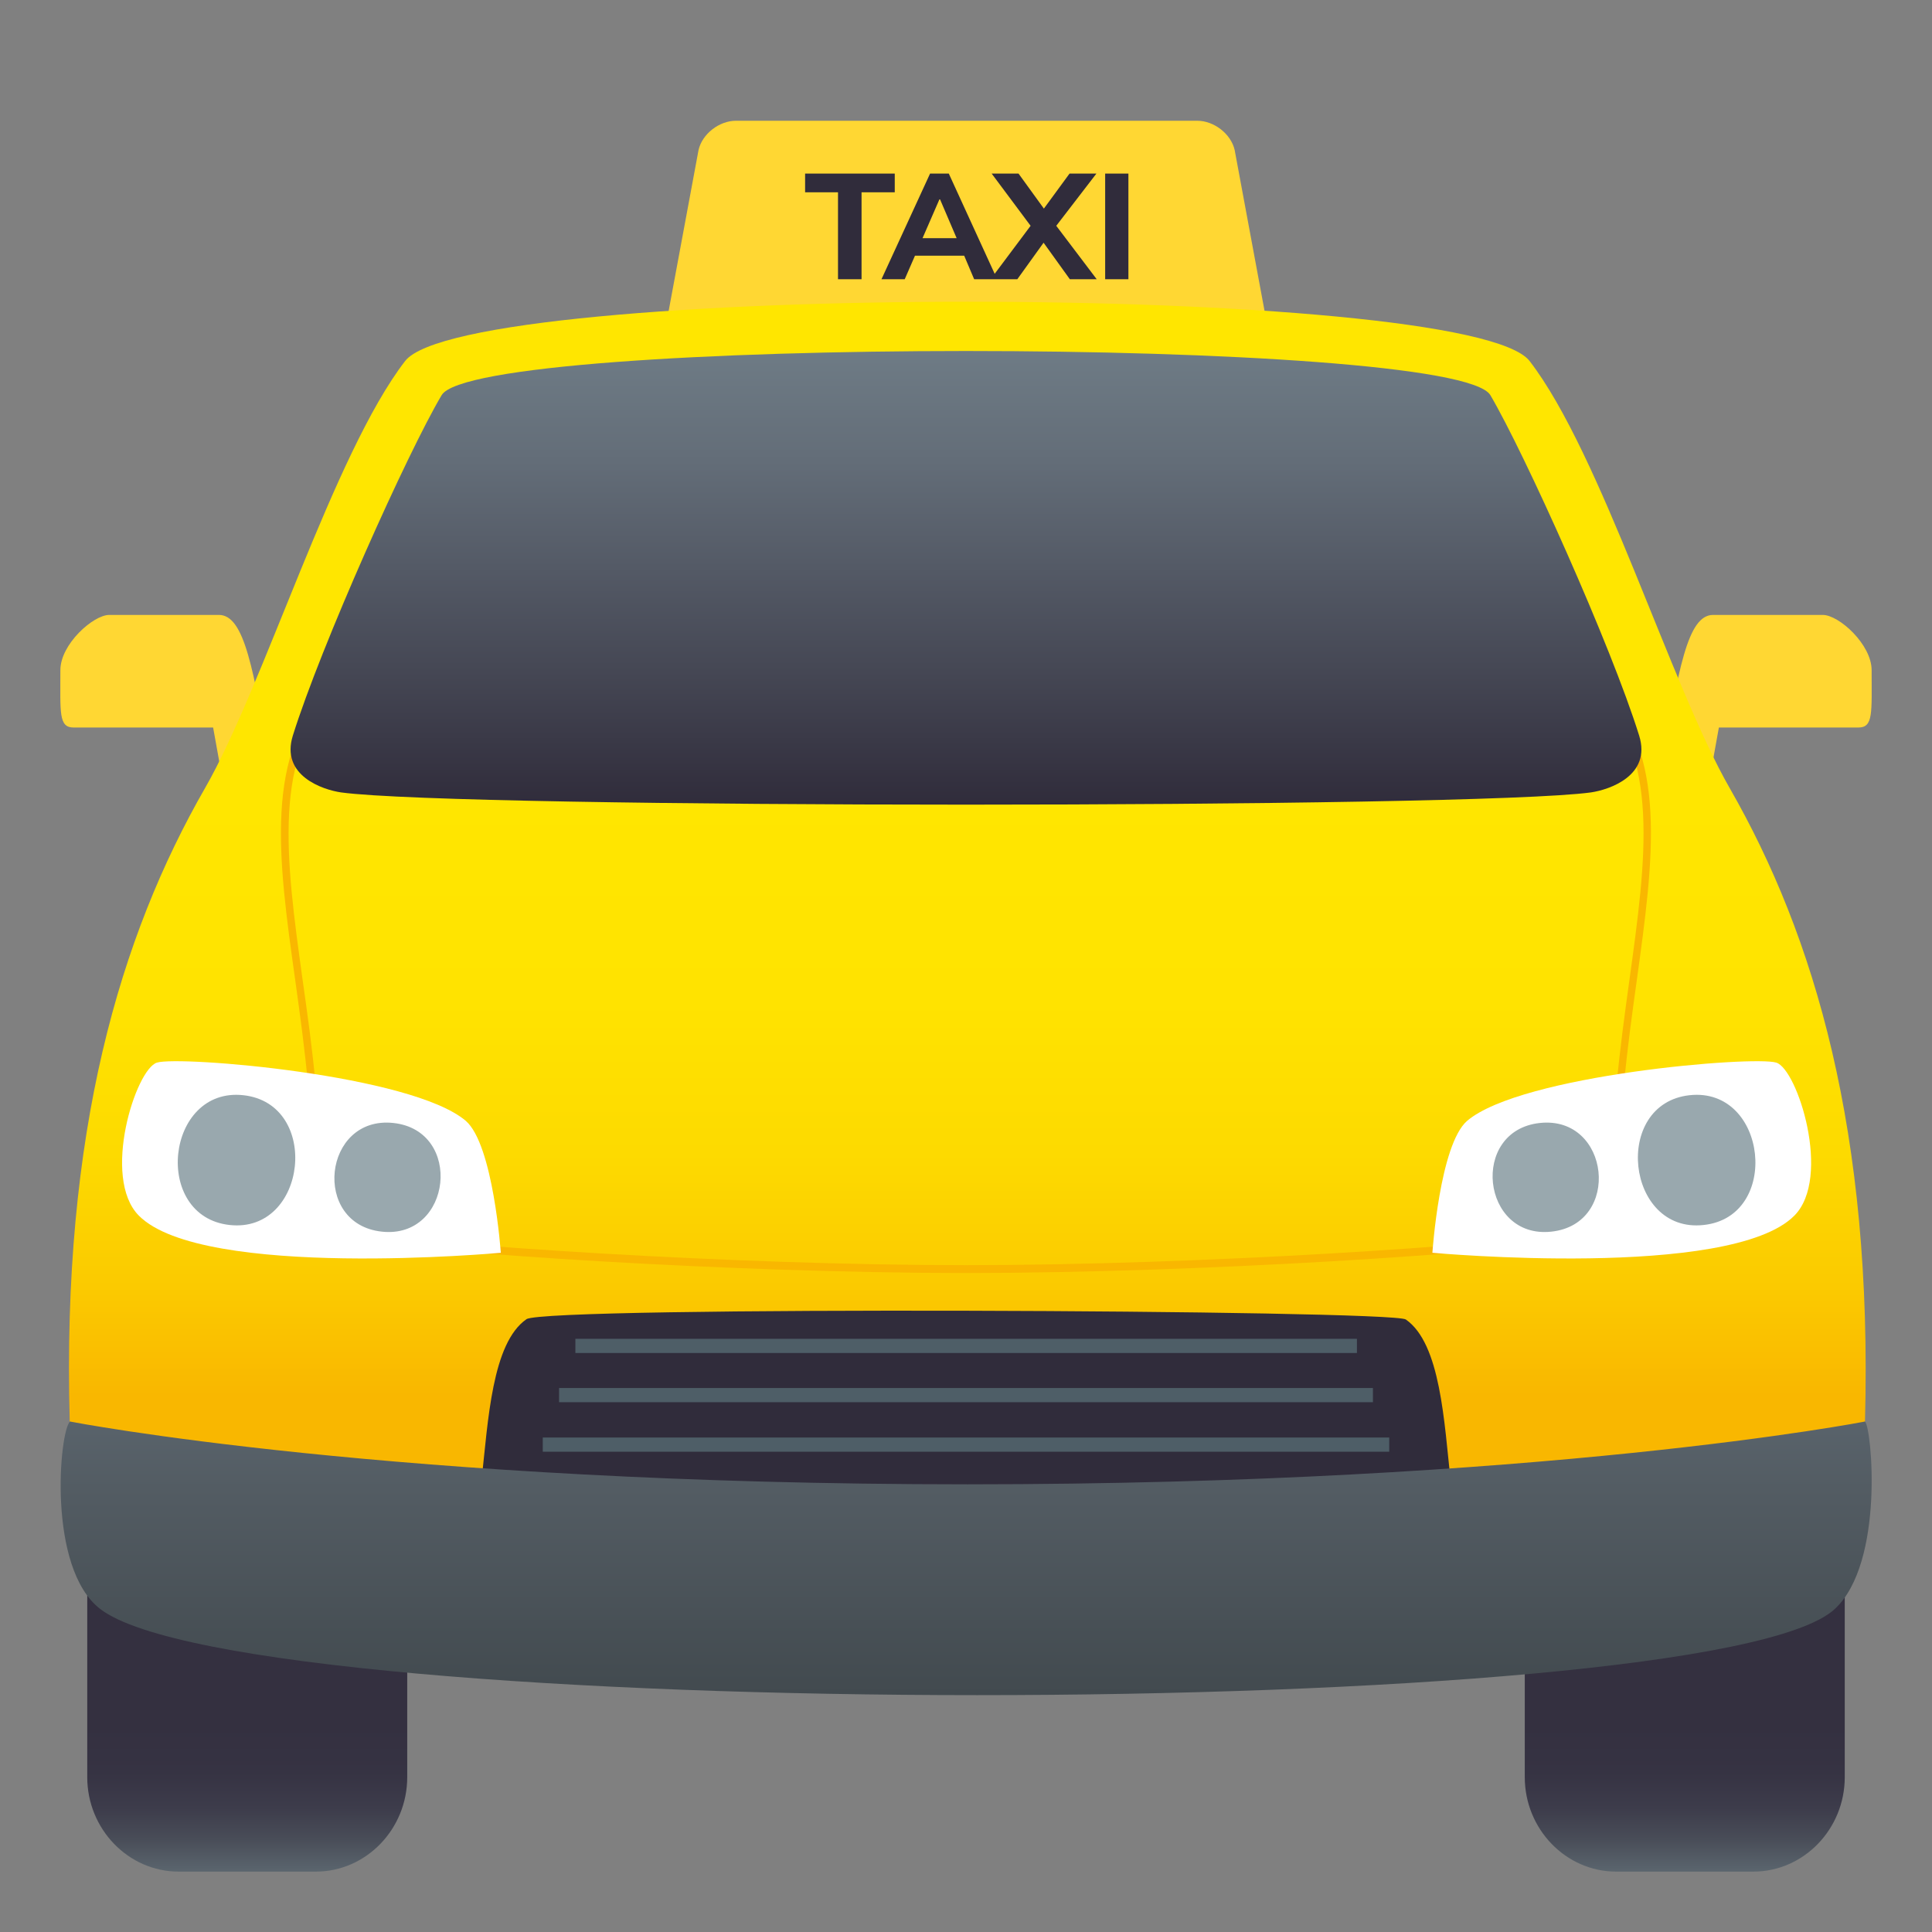 <?xml version="1.0" encoding="utf-8"?>
<!-- Generator: Adobe Illustrator 24.1.2, SVG Export Plug-In . SVG Version: 6.00 Build 0)  -->
<svg version="1.1" id="Layer_1" xmlns="http://www.w3.org/2000/svg" xmlns:xlink="http://www.w3.org/1999/xlink" x="0px" y="0px"
	 width="64px" height="64px" viewBox="0 0 64 64" style="enable-background:new 0 0 64 64;" xml:space="preserve">
<rect x="0" y="0" width="64" height="64" fill="#808080" stroke="none"/>
<path fill="#FFD733" d="M8.99,25.58c-0.59-3.42-0.89-5.21-1.74-5.21c-1.11,0-2.67,0-3.63,0C3.09,20.37,2,21.34,2,22.2
	c0,1.42-0.06,1.9,0.44,1.9c1.7,0,4.62,0,4.62,0l0.59,3.27C7.66,27.37,9.11,26.22,8.99,25.58z"/>
<path fill="#FFD733" d="M55.01,25.58c0.59-3.42,0.89-5.21,1.74-5.21c1.11,0,2.67,0,3.63,0c0.54,0,1.62,0.98,1.62,1.83
	c0,1.42,0.06,1.9-0.44,1.9c-1.7,0-4.62,0-4.62,0l-0.59,3.27C56.34,27.37,54.89,26.22,55.01,25.58z"/>
<path fill="#FFD733" d="M40.9,4.97C40.78,4.44,40.22,4,39.66,4H24.38c-0.56,0-1.12,0.44-1.24,0.97L22.02,11h20L40.9,4.97z"/>
<linearGradient id="SVGID_1_" gradientUnits="userSpaceOnUse" x1="8.193" y1="62" x2="8.193" y2="51.046">
	<stop  offset="0" style="stop-color:#5B666E"/>
	<stop  offset="9.453570e-03" style="stop-color:#59636C"/>
	<stop  offset="0.097" style="stop-color:#494D58"/>
	<stop  offset="0.192" style="stop-color:#3D3C4B"/>
	<stop  offset="0.299" style="stop-color:#363343"/>
	<stop  offset="0.442" style="stop-color:#343040"/>
</linearGradient>
<path fill="url(#SVGID_1_)" d="M2.89,51.05v7.82c0,1.72,1.36,3.13,3.03,3.13h4.54c1.67,0,3.03-1.41,3.03-3.13v-7.82H2.89z"/>
<linearGradient id="SVGID_2_" gradientUnits="userSpaceOnUse" x1="55.808" y1="62" x2="55.808" y2="51.046">
	<stop  offset="0" style="stop-color:#5B666E"/>
	<stop  offset="9.453570e-03" style="stop-color:#59636C"/>
	<stop  offset="0.097" style="stop-color:#494D58"/>
	<stop  offset="0.192" style="stop-color:#3D3C4B"/>
	<stop  offset="0.299" style="stop-color:#363343"/>
	<stop  offset="0.442" style="stop-color:#343040"/>
</linearGradient>
<path fill="url(#SVGID_2_)" d="M61.11,51.05v7.82c0,1.72-1.36,3.13-3.03,3.13h-4.54c-1.67,0-3.03-1.41-3.03-3.13v-7.82H61.11z"/>
<linearGradient id="SVGID_3_" gradientUnits="userSpaceOnUse" x1="32.045" y1="50.378" x2="32.045" y2="10">
	<stop  offset="0.103" style="stop-color:#F9B700"/>
	<stop  offset="0.192" style="stop-color:#FBCA00"/>
	<stop  offset="0.301" style="stop-color:#FDDA00"/>
	<stop  offset="0.425" style="stop-color:#FFE300"/>
	<stop  offset="0.6" style="stop-color:#FFE600"/>
</linearGradient>
<path fill="url(#SVGID_3_)" d="M61.78,47.09c0.26-9.59-1.67-16.08-4.48-20.98c-1.95-3.39-4.26-11.08-6.63-14.15c-2.02-2.62-35.23-2.62-37.25,0
	c-2.37,3.07-4.68,10.76-6.63,14.15c-2.81,4.9-4.75,11.38-4.48,20.98c0,0,1.42,1.11,2,1.21c13.63,2.54,41.92,2.97,55.46,0
	C60.35,48.18,61.78,47.09,61.78,47.09z"/>
<path fill="#302C3B" d="M17.44,43.7c-1.14,0.79-1.27,3.34-1.49,5.36c9.38,0.95,22.59,1.04,32.11,0.05c-0.22-2.02-0.34-4.6-1.49-5.4
	C46.12,43.39,18.06,43.26,17.44,43.7z"/>
<rect x="19.06" y="44.35" fill="#4E5E67" width="25.89" height="0.47"/>
<rect x="18.52" y="45.98" fill="#4E5E67" width="26.96" height="0.47"/>
<rect x="17.98" y="47.62" fill="#4E5E67" width="28.04" height="0.47"/>
<linearGradient id="SVGID_4_" gradientUnits="userSpaceOnUse" x1="46.46" y1="69.193" x2="46.46" y2="60.461" gradientTransform="matrix(1.034 0 0 1.038 -16.045 -15.697)">
	<stop  offset="0" style="stop-color:#424A4F"/>
	<stop  offset="0.753" style="stop-color:#535C63"/>
	<stop  offset="1" style="stop-color:#59636B"/>
</linearGradient>
<path fill="url(#SVGID_4_)" d="M61.78,47.09c0,0-10.66,2.08-29.73,2.08c-19.07,0-29.73-2.08-29.73-2.08c-0.35,0.3-0.77,4.85,1,6.21
	c4.94,3.8,53.37,3.81,57.46,0C62.44,51.76,62,47.28,61.78,47.09z"/>
<path fill="#F9B700" d="M11.62,40.81c2.81,0.44,12.61,1.1,20.38,1.1s17.57-0.66,20.38-1.1l0.07,0.25C49.63,41.51,39.8,42.17,32,42.17
	c-7.8,0-17.63-0.66-20.45-1.11L11.62,40.81z"/>
<path fill="#F9B700" d="M11,22.7c-2.27,2.22-1.79,5.72-1.22,9.77c0.32,2.31,0.65,4.69,0.52,7.11l0.25,0.01
	c0.13-2.45-0.2-4.84-0.53-7.16C9.47,28.45,9,25,11.18,22.88L11,22.7z"/>
<path fill="#F9B700" d="M53,22.7l-0.17,0.18c2.18,2.13,1.7,5.57,1.15,9.56c-0.32,2.32-0.65,4.71-0.53,7.16l0.25-0.01
	c-0.13-2.42,0.2-4.81,0.52-7.11C54.78,28.42,55.27,24.92,53,22.7z"/>
<path fill="#FFFFFF" d="M16.59,41.5c0,0-9.88,0.9-11.99-1.23c-1.25-1.26-0.1-4.86,0.6-5.07c0.75-0.23,8.44,0.4,10.23,1.93
	C16.34,37.92,16.59,41.5,16.59,41.5z"/>
<path fill="#99A8AE" d="M13.03,37.2c-2.33-0.25-2.72,3.35-0.38,3.6C14.97,41.05,15.36,37.45,13.03,37.2z"/>
<path fill="#99A8AE" d="M8.06,36.28C5.49,36,5.03,40.3,7.61,40.58C10.18,40.86,10.64,36.56,8.06,36.28z"/>
<path fill="#FFFFFF" d="M47.45,41.5c0,0,9.88,0.9,11.99-1.23c1.25-1.26,0.1-4.86-0.6-5.07c-0.75-0.23-8.44,0.4-10.24,1.93
	C47.69,37.92,47.45,41.5,47.45,41.5z"/>
<path fill="#99A8AE" d="M51.01,37.2c2.33-0.25,2.72,3.35,0.38,3.6C49.07,41.05,48.68,37.45,51.01,37.2z"/>
<path fill="#99A8AE" d="M55.97,36.28c2.58-0.28,3.04,4.03,0.46,4.3C53.86,40.86,53.4,36.56,55.97,36.28z"/>
<linearGradient id="SVGID_5_" gradientUnits="userSpaceOnUse" x1="32" y1="26.653" x2="32" y2="11.627">
	<stop  offset="0" style="stop-color:#302C3B"/>
	<stop  offset="0.293" style="stop-color:#454754"/>
	<stop  offset="0.756" style="stop-color:#636D78"/>
	<stop  offset="1" style="stop-color:#6E7B85"/>
</linearGradient>
<path fill="url(#SVGID_5_)" d="M54.3,24.37c-0.93-2.99-3.81-9.38-4.93-11.28c-1.15-1.95-33.58-1.95-34.74,0c-1.13,1.9-4,8.3-4.93,11.28
	c-0.41,1.32,0.98,1.79,1.6,1.88c3.97,0.54,37.43,0.54,41.4,0C53.32,26.16,54.71,25.69,54.3,24.37z"/>
<polygon fill="#302C3B" points="29.64,5.75 26.67,5.75 26.67,6.37 27.76,6.37 27.76,9.25 28.54,9.25 28.54,6.37 29.64,6.37 "/>
<path fill="#302C3B" d="M36.32,5.75h-0.89l-0.85,1.16l-0.84-1.16h-0.89l1.29,1.73l-1.19,1.59l-1.52-3.32h-0.62l-1.61,3.5h0.77
	l0.34-0.78h1.63l0.33,0.78h0.54h0.22h0.67l0.87-1.21l0.87,1.21h0.89l-1.34-1.77L36.32,5.75z M30.56,7.89l0.57-1.31l0.56,1.31H30.56z
	"/>
<rect x="36.61" y="5.75" fill="#302C3B" width="0.77" height="3.5"/>
</svg>
